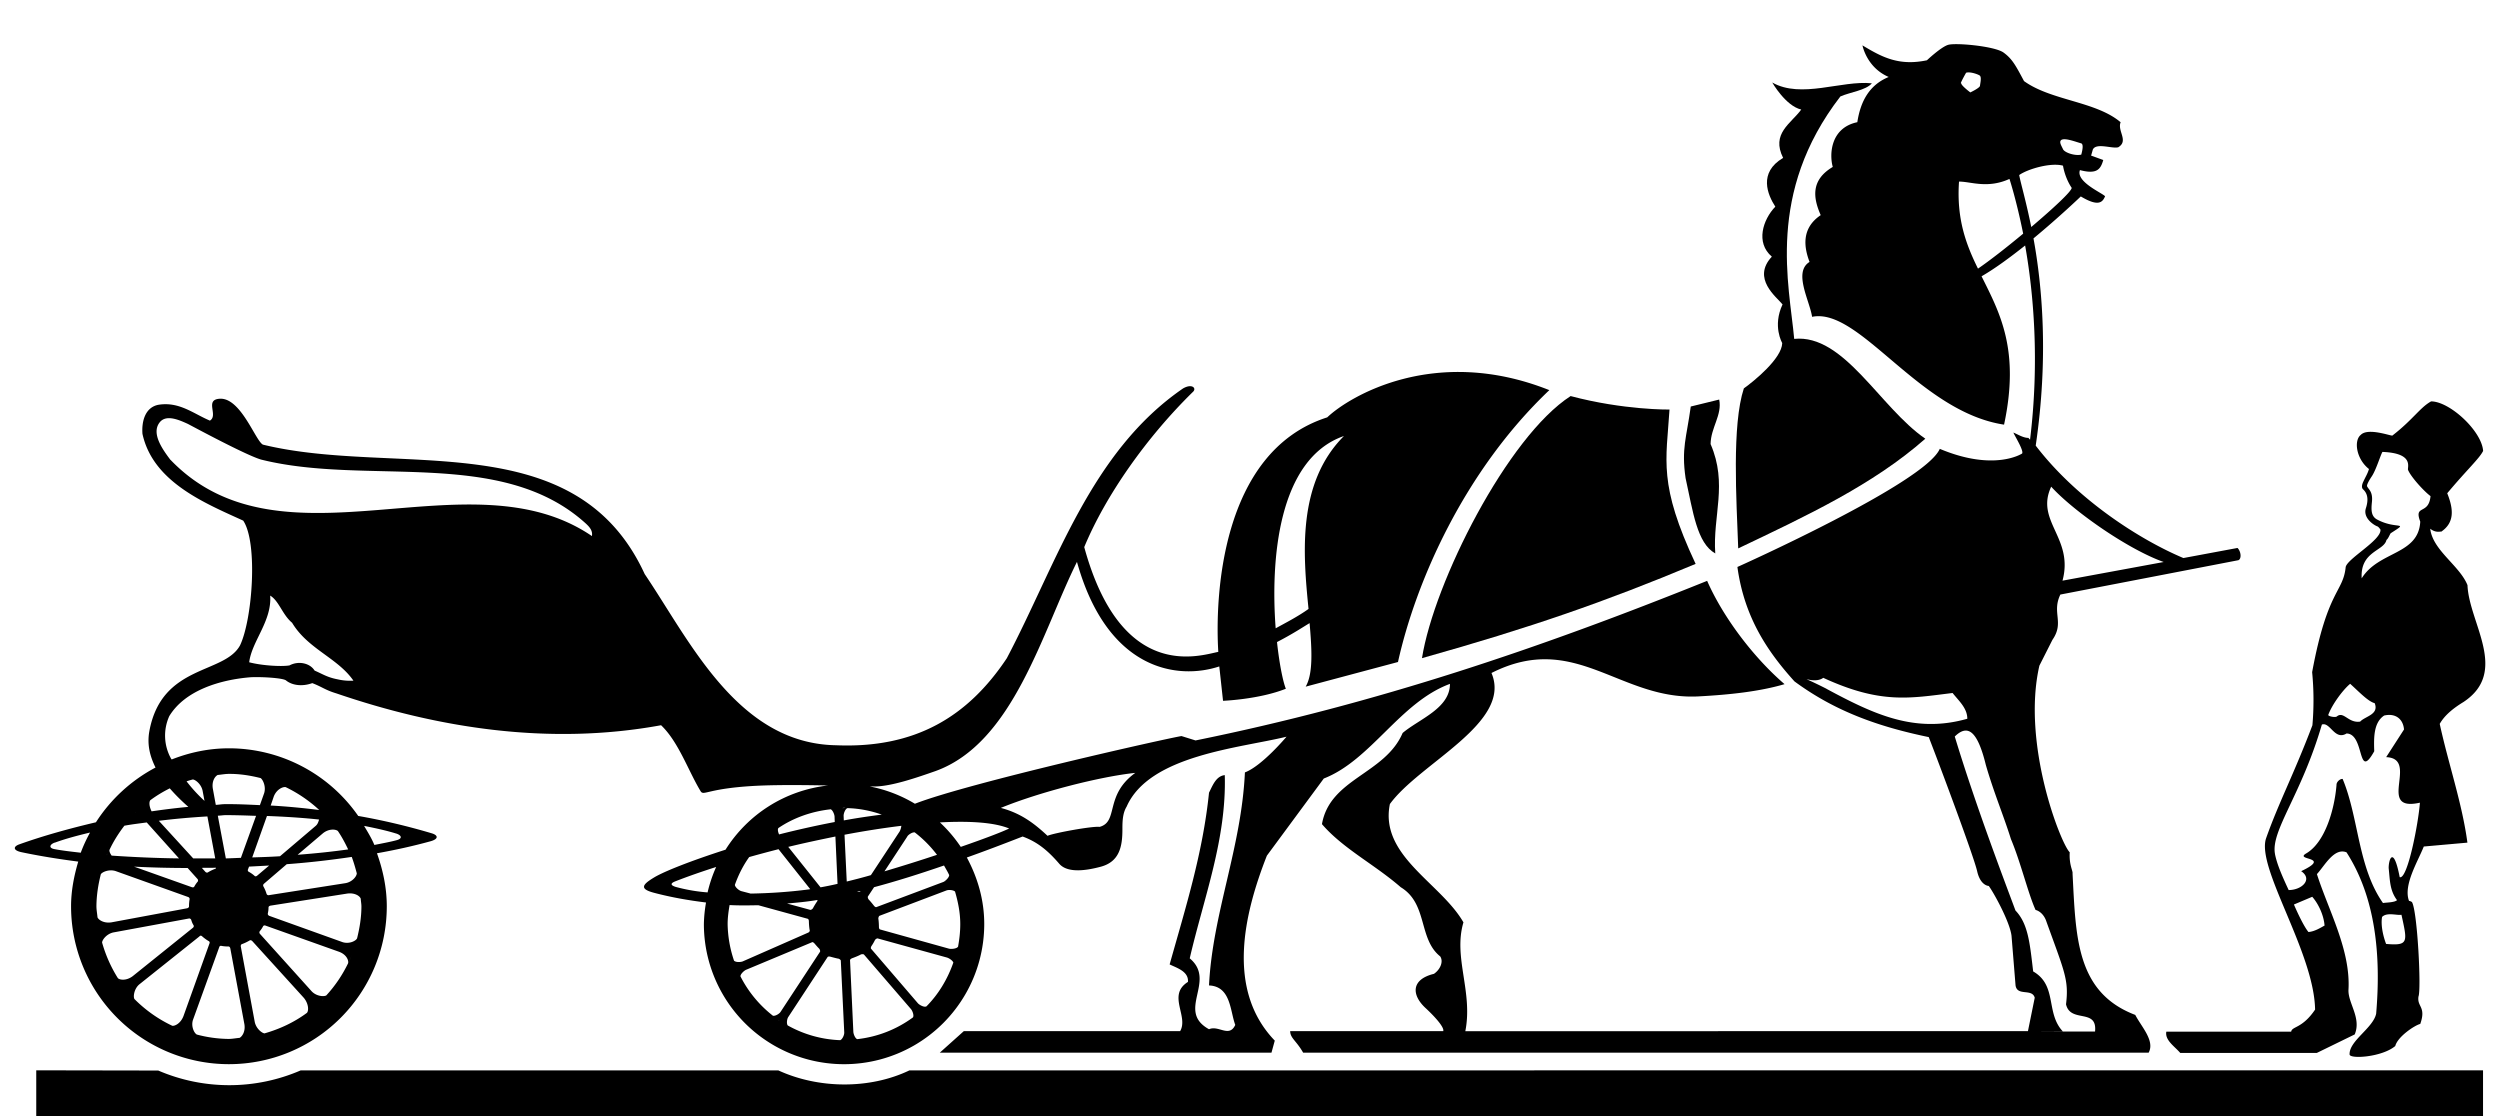 <svg width="56" height="25" xmlns="http://www.w3.org/2000/svg"><g fill-rule="evenodd"><path d="M.812 25H55.62v-1.025l-35.25.002c-.9.43-2.044.41-2.935 0h-10.7a4.024 4.024 0 01-3.19.003l-2.733-.005V25zm.94-5.698c-.094.32-.16.65-.16 1a3.535 3.535 0 107.072-.001c0-.418-.087-.815-.22-1.188.407-.072.805-.16 1.198-.268.183-.05.178-.133.032-.178a14.68 14.68 0 00-1.65-.39 3.53 3.53 0 00-2.896-1.515c-.454 0-.886.094-1.282.25l-.012-.015a1.059 1.059 0 01-.042-.956c.358-.587 1.157-.816 1.813-.87.22-.014.75.013.807.075.13.102.35.14.583.056.227.087.283.152.54.23 2.253.77 4.75 1.176 7.273.713.393.374.612 1.028.887 1.48.074.115.164-.085 1.406-.13.44-.015.978-.01 1.445 0-.97.11-1.8.652-2.294 1.438-.776.25-1.375.486-1.6.622-.276.166-.326.258 0 .344.395.104.78.17 1.163.217a3.1 3.1 0 00-.048.482 3.14 3.14 0 006.28 0c0-.543-.15-1.044-.39-1.49.394-.14.81-.298 1.25-.47.342.125.575.326.82.61.197.228.65.14.917.07.434-.11.5-.457.498-.852 0-.18.008-.356.094-.496.508-1.158 2.54-1.312 3.582-1.568 0 0-.546.654-.932.8-.078 1.69-.726 3.163-.804 4.772.49.02.47.568.588.884-.136.295-.373 0-.588.097-.746-.412.177-1.078-.432-1.588.314-1.355.827-2.67.785-4.104-.196.02-.273.235-.353.393-.138 1.354-.53 2.592-.882 3.847.155.077.43.155.41.392-.47.294.02.77-.175 1.103h-4.846l-.538.482h7.43l.074-.27c-1.098-1.14-.686-2.848-.177-4.143l1.275-1.728c1.06-.413 1.707-1.708 2.826-2.12 0 .55-.688.785-1.06 1.1-.394.922-1.63 1.02-1.807 2.042.473.55 1.176.9 1.765 1.413.61.37.39 1.155.884 1.55.078.117 0 .294-.14.39-.517.126-.503.474-.19.765.198.183.425.43.398.518H28.9c0 .157.14.217.29.482h18.94c.144-.266-.165-.582-.3-.845-1.336-.507-1.33-1.772-1.405-3.166.012-.06-.08-.19-.063-.477-.2-.19-1.08-2.428-.68-4.18l.292-.578c.273-.393-.02-.604.178-1.015l3.99-.77c.075-.038.054-.2-.022-.274l-1.212.226c-.963-.405-2.378-1.302-3.308-2.518.29-1.974.146-3.573-.05-4.642.583-.482 1.06-.94 1.06-.94.402.242.49.125.544-.004-.064-.074-.662-.326-.563-.586.378.1.463-.017.522-.226l-.263-.096h-.01l.04-.14c.08-.157.436-.01.57-.05.237-.145-.026-.363.052-.56-.554-.47-1.557-.483-2.164-.922-.187-.35-.263-.497-.46-.64-.202-.144-1.083-.224-1.245-.17-.162.053-.47.344-.47.344-.63.133-1.01-.072-1.444-.334 0 0 .092.496.588.708-.438.18-.632.55-.703 1.013-.605.127-.628.727-.55 1.002-.492.293-.444.685-.27 1.08-.44.296-.374.723-.25 1.048-.368.227 0 .86.057 1.23 1.064-.22 2.392 2.126 4.3 2.415.357-1.675-.092-2.496-.504-3.323.312-.18.647-.43.976-.69.188 1.06.325 2.595.11 4.35-.014-.015-.027-.026-.035-.04-.12 0-.24-.08-.338-.12.02.06.24.407.195.47 0 0-.617.41-1.844-.105-.327.766-4.533 2.646-4.533 2.646.158 1.162.71 1.933 1.278 2.563.903.666 1.868 1.012 3.008 1.248.24.617 1.01 2.673 1.084 3.004.075.33.26.33.26.33.11.147.472.803.51 1.116l.09 1.11c.036.253.37.062.43.278l-.152.748-12.603.002c.175-.884-.275-1.653-.042-2.438-.506-.883-1.882-1.49-1.648-2.65.67-.922 2.75-1.822 2.276-2.936 1.892-.958 2.887.64 4.677.522.623-.034 1.317-.103 1.888-.272-.706-.608-1.382-1.51-1.734-2.314-3.75 1.51-7.396 2.75-11.46 3.575l-.314-.098c-.308.046-4.785 1.053-5.972 1.516a3.101 3.101 0 00-1.01-.387h.104c.38 0 .962-.203 1.373-.347 1.74-.634 2.38-3.11 3.163-4.684.682 2.447 2.267 2.647 3.188 2.342l.084.77s.804-.03 1.407-.27c-.06-.147-.143-.534-.198-1.046.366-.19.564-.325.73-.424.05.58.084 1.128-.088 1.423l2.068-.552c.397-1.79 1.48-4.275 3.39-6.09-2.564-1.02-4.486.144-4.975.61-2.416.772-2.512 4.105-2.44 5.253-.416.082-2.172.69-3.003-2.347.484-1.166 1.402-2.465 2.435-3.477.087-.077-.015-.196-.223-.076-2.074 1.425-2.833 3.93-3.946 6.042-.873 1.312-2.053 2.023-3.822 1.95-2.21-.036-3.278-2.34-4.29-3.835C12.885 9.47 8.872 10.688 5.89 9.96c-.166-.08-.498-1.064-.973-1.028-.338.025-.02.373-.215.49-.373-.157-.688-.432-1.158-.354-.294.06-.374.373-.353.65.235 1.078 1.393 1.55 2.257 1.944.332.495.208 2.204-.07 2.792-.353.654-1.753.42-2.032 1.922-.056.305.014.567.138.817a3.56 3.56 0 00-1.335 1.226c-.594.14-1.172.3-1.713.493-.144.05-.146.135.04.176.416.088.845.156 1.277.212zm44.195-8.4c.51.56 1.734 1.41 2.52 1.687l-2.267.418c.258-.96-.617-1.33-.253-2.106zm.244-7.775c.087-.036.326.057.424.083.058.014.036.142.005.254-.147.033-.38-.048-.41-.125-.04-.086-.102-.176-.02-.213zm.02.584c.028.167.1.358.195.497-.003.08-.422.467-.906.877-.12-.594-.242-1.002-.27-1.164.192-.136.708-.285.98-.21zM44.04 1.63c.083-.03.26.03.306.062.047.036.01.18.006.228-.003.05-.217.15-.217.15s-.206-.154-.203-.204l-.01-.004c.016-.053.118-.232.118-.232zm.267 4.388c-.267-.542-.483-1.112-.425-1.95.258-.004.634.165 1.13-.06 0 0 .154.464.307 1.226-.37.308-.755.608-1.013.784zm-3.394 9.41c-.81-.41-.306-.068-.072-.245 1.288.593 1.936.458 2.897.34.14.177.33.34.33.577-1.177.335-2.095-.1-3.154-.67zm4.63 6.33c-.074-.622-.11-1.064-.396-1.362-.23-.62-.89-2.345-1.36-3.898.287-.282.507-.136.696.637.18.624.4 1.14.562 1.66.22.523.385 1.22.552 1.588 0 0 .148.027.23.225.414 1.152.52 1.336.452 1.888.098.43.705.08.65.61H45.64l.567-.003c-.39-.414-.116-1.03-.666-1.344zM20.45 22.79a2.584 2.584 0 01-1.248.487c-.044-.015-.083-.106-.087-.163l-.074-1.605c-.002-.018.027-.036.045-.044.038-.013.148-.056.192-.082.018-.01.06-.015.076 0l1.053 1.222c.036.043.07.144.044.183zm-1.628.51a2.595 2.595 0 01-1.177-.33c-.03-.04-.018-.145.013-.19l.88-1.342c.01-.015.043-.014.062-.008.038.01.125.034.174.043.02 0 .06.027.06.046l.077 1.606c.004.056-.042.157-.088.173zm-2.22-3.34c-.056-.017-.143-.094-.14-.142.08-.223.185-.432.32-.62.213-.06.436-.12.657-.176l.71.895-.034.006c-.46.06-.893.086-1.3.093l-.214-.056zm2.002-1.834c.044.015.085.106.09.162l.004.125c-.427.082-.846.176-1.247.278-.023-.052-.037-.113-.015-.143.34-.23.74-.372 1.17-.42zm-.224 1.75l-.723-.906c.35-.085.703-.16 1.056-.232l.048 1.06c-.14.033-.26.056-.38.078zm-.068.28c-.003.014 0 .023-.006.032-.022.03-.07.106-.092.15-.01.02-.044.047-.064.043l-.52-.142c.222-.02.45-.04.682-.08zm.958-.19c-.008.016-.042.014-.062.01l-.007-.003c.028-.006.05-.008.076-.015l-.006.008zm-.303-.22l-.05-1.048c.437-.083.865-.15 1.273-.2a.348.348 0 01-.037.125l-.645.98c-.19.056-.366.1-.54.143zm1.356-1.01c.03-.046.12-.1.168-.09.188.145.355.313.498.502-.38.127-.78.252-1.177.37l.513-.782zm-1.422-.36l-.004-.1c-.002-.06.042-.164.088-.174.27.008.525.06.767.145-.28.036-.563.077-.85.13zm-.036-.276c.013 0 .025-.005.04-.005.012 0 .023.003.035.003-.022.002-.046.002-.076.002zm-3.725 1.768c-.14-.043-.108-.087-.024-.122.28-.11.595-.22.926-.326a3.082 3.082 0 00-.192.57 3.826 3.826 0 01-.71-.122zm1.2.405c.213.012.43.008.647.004l1.104.303c.02.004.028.036.028.057 0 .04.007.156.02.206 0 .02-.015.036-.03.045l-1.474.648c-.054.02-.16.02-.193-.018a2.669 2.669 0 01-.143-.816c0-.148.02-.29.044-.43zm.166 1.45c0-.004-.003-.01-.004-.01 0 .003.003.006.004.01zm.08.145c0-.048.076-.122.126-.145l1.48-.618c.013-.008.04.014.054.03.026.03.065.077.102.113.015.014.03.057.02.072l-.883 1.345c-.03.048-.125.1-.172.087a2.622 2.622 0 01-.728-.884zm.876 1c-.013-.007-.024-.016-.037-.022l.037.023zm1.436.438h.013-.012zm1.85-.763c-.04.026-.147-.026-.187-.07l-1.048-1.22c-.013-.01-.003-.045.008-.062.023-.033.054-.084.076-.13.01-.02.044-.045.064-.04l1.548.427c.05.014.13.066.146.114-.13.37-.333.71-.605.983zm.71-1.336c-.025.042-.142.057-.2.043l-1.543-.43c-.02-.004-.027-.036-.027-.056 0-.04-.004-.13-.012-.178-.005-.02.007-.062.024-.072l1.5-.568c.054-.02.156-.01.193.025.068.234.117.475.117.73 0 .173-.02.343-.05.507zm-.197-1.603c0 .05-.08.13-.13.15l.098-.035-1.598.6c-.017.007-.04-.013-.054-.03-.024-.032-.08-.1-.115-.137-.016-.014-.03-.056-.02-.072l.137-.207c.487-.13 1.01-.294 1.567-.486.04.073.083.142.117.217zm4.17-2.292c-.695.502-.368 1.093-.8 1.21-.153-.022-1.028.137-1.166.2-.294-.274-.595-.507-1.047-.625.863-.354 2.228-.703 3.014-.785zm-2.826 1.246c-.15.074-.547.226-1.084.412a3.14 3.14 0 00-.467-.548c.672-.036 1.22 0 1.55.136zm7.498-8.79c-1.05 1.055-.915 2.632-.792 3.872-.245.176-.54.325-.736.434-.116-1.524.05-3.795 1.528-4.307zM3.817 10.3c-.178-.236-.438-.598-.236-.844.15-.182.45-.04.628.04.148.078 1.325.712 1.645.8 2.377.592 5.38-.28 7.265 1.428.093.085.16.166.14.284-2.766-1.885-6.93.902-9.44-1.708zm2.236 3.042c.197.118.274.43.49.608.354.59 1.02.785 1.374 1.297a1.23 1.23 0 01-.354-.03c-.232-.045-.323-.112-.516-.196-.103-.168-.36-.224-.562-.116-.162.03-.607.008-.903-.07.058-.473.512-.925.47-1.494zm-2.767 5.08l.723.806c-.524-.006-1.03-.03-1.508-.062-.038-.052-.056-.1-.048-.13.09-.192.204-.372.333-.54.16-.03.33-.05.5-.073zm4.286.198c.088.13.16.267.227.407-.355.05-.734.09-1.132.12l.565-.48c.142-.116.304-.09.34-.048zm-.496-.124l-.804.684c-.205.013-.412.02-.622.026l.33-.928c.404.015.8.04 1.168.08-.016.05-.03.1-.072.138zm-.198 4.19c-.283.21-.606.363-.954.462-.062-.01-.182-.106-.216-.248l-.314-1.698c-.004-.02.004-.047.025-.054.05-.017.12-.05.17-.08.018-.014.044-.005.06.01l1.157 1.274c.112.136.11.29.07.335zm-2.456-3c.015.016.02.045.007.062a.63.63 0 00-.076.11c-.01.02-.034.023-.056.015l-1.294-.46c.4.02.8.03 1.2.03l.218.243zm1.282-.065a.67.67 0 00-.13-.092c-.02-.01-.028-.028-.02-.052l.025-.065.45-.024-.27.228c-.014.013-.04.02-.056.005zm-.308-.405c-.11.003-.22.01-.33.012h-.007l-.18-.956c.057-.002.107-.01.163-.013.234 0 .463.008.694.016l-.34.942zm-.75-.928l.175.94h-.493l-.77-.842c.354-.044.715-.076 1.09-.098zm.193 1.15c-.005.006-.002.02-.01.02a.944.944 0 00-.17.082c-.02.013-.042.005-.058-.01l-.08-.09c.105-.002.212 0 .317-.003zm-2.45-.283c.005-.013.014-.025.02-.04a.249.249 0 01-.02.04zm-.132.43c.033-.054.186-.118.33-.074l1.627.582c.02.006.037.028.033.05a.934.934 0 00-.013.16c0 .022-.02.035-.04.042l-1.7.316c-.17.025-.286-.055-.31-.113-.007-.084-.024-.164-.024-.25.002-.245.04-.483.098-.713zm.03 1.527c.004-.064.103-.192.25-.225l1.693-.312c.02-.005.043.007.052.027.017.05.022.072.054.124.01.02.004.04-.013.055l-1.35 1.085c-.145.11-.297.086-.334.042a3.057 3.057 0 01-.353-.798zm.405.877c-.013-.018-.026-.034-.038-.055.008.017.025.038.038.056zm.32.39c-.032-.05-.01-.23.11-.33l1.345-1.073c.014-.02.038-.022.057-.006.04.037.1.082.15.11.022.012.028.028.018.055L4.11 22.76c-.062.164-.194.228-.252.217a3.003 3.003 0 01-.846-.598zm.985.664c-.02-.005-.036-.015-.053-.02.017.005.034.013.053.02zm.407.127c-.054-.03-.127-.177-.083-.32l.59-1.633c.004-.02.025-.035.045-.03.052.01.1.015.16.014.023 0 .038.02.043.043l.316 1.7c.026.163-.05.272-.107.304-.082.007-.162.024-.246.024a2.87 2.87 0 01-.72-.1zm2.803-.754a.27.27 0 00.037-.04c-.013.014-.023.027-.037.04zm.104-.12c-.053.034-.22.022-.326-.087l-1.16-1.288a.048.048 0 01-.006-.062.603.603 0 00.074-.11c.01-.02.035-.024.056-.015l1.652.588c.17.066.213.2.196.256-.128.264-.29.504-.486.717zm.498-.74c.024-.046.05-.112.08-.18-.026.06-.052.12-.08.18zm.19-.538c-.023.055-.17.134-.323.087l-1.644-.59c-.018-.007-.036-.027-.033-.05.01-.053.016-.08.016-.138 0-.022.02-.034.04-.04l1.73-.272c.17-.02.28.06.296.118.003.06.015.112.015.17 0 .247-.04.484-.097.715zm-.007-1.456c0 .068-.1.192-.248.22l-1.722.27c-.02.005-.04-.007-.05-.027a.825.825 0 00-.072-.17c-.01-.02-.006-.04.01-.057l.513-.44c.49-.036.975-.092 1.456-.163.045.12.08.243.113.367zm.886-.89c.11.036.15.11.008.148-.148.04-.327.072-.5.107-.062-.15-.148-.288-.23-.427.268.053.515.108.72.172zm-2.814-.63l.07-.204c.065-.16.202-.217.264-.207.276.133.53.306.753.513-.36-.045-.72-.08-1.087-.1zm-.224-.612c.053.04.122.193.078.335l-.096.27c-.262-.012-.523-.025-.786-.022-.068 0-.133.013-.202.016l-.067-.367c-.026-.168.052-.274.11-.303.083-.007.165-.024.25-.024.245-.002.48.036.712.094zm-1.52.03c.06.006.186.104.218.25l.043.23a3.393 3.393 0 01-.402-.438 1.73 1.73 0 01.14-.042zm-.102.614c-.276.026-.55.06-.822.1-.056-.11-.06-.212-.028-.25.135-.1.28-.188.435-.265.122.14.26.278.415.414zm-1.185.122a.048.048 0 01-.014.016c.007-.006.013-.01.015-.016zm-1.806.68c.22-.082.49-.155.79-.227-.08.145-.15.295-.208.452-.205-.024-.413-.047-.585-.08-.144-.025-.108-.108.002-.147zm50.095 4.234h-2.796c-.036.19.187.33.312.476h3.058l.85-.415c.153-.37-.152-.7-.14-.997.052-.89-.446-1.777-.707-2.594.17-.182.384-.6.663-.488.656 1.02.775 2.318.664 3.615-.066.32-.61.61-.595.914.01.106.726.06 1.023-.19.053-.21.436-.465.56-.495.138-.39-.076-.378-.04-.614.066-.163-.025-1.928-.147-2.117-.045-.026-.062-.026-.064-.023-.136-.35.198-.887.33-1.22l.977-.087c-.115-.87-.427-1.77-.62-2.66.118-.21.335-.37.532-.49 1.028-.68.122-1.772.09-2.617-.176-.44-.78-.78-.835-1.265.125.1.22.058.248.066.294-.202.28-.494.133-.86.448-.534.72-.778.804-.948-.03-.445-.745-1.108-1.165-1.11-.247.136-.41.412-.867.765-.014.02-.548-.186-.71-.013-.157.125-.102.538.185.763-.033.11-.066.152-.128.286-.03.063-.044.133-.003.17.095.088.128.218.062.422-.07.217.173.376.256.407.017.003.042.033.07.07.032.24-.78.67-.78.855-.062.558-.41.502-.75 2.34a6.5 6.5 0 01.006 1.19c-.417 1.1-.756 1.734-1.036 2.527-.233.656 1.075 2.55 1.096 3.842-.29.43-.52.37-.536.497zm2.127-1.965c-.067-.175-.123-.423-.09-.606.11-.11.328-.03.434-.048.133.61.167.698-.345.653zm.007-9.05c.04-.026.072-.117.095-.15.43-.276.134-.077-.295-.303-.14-.07-.145-.205-.125-.394.025-.235-.072-.28-.108-.354-.014-.033.053-.148.108-.228.098-.152.19-.466.236-.543.715.028.554.345.573.402.06.154.36.483.504.588-.04.433-.38.178-.23.572-.04.75-.93.653-1.312 1.27-.037-.61.5-.608.555-.86zm-.81 3.224c.194.175.4.395.547.432.103.257-.214.292-.325.413-.268.04-.368-.243-.523-.115-.036.028-.194-.003-.192-.034.082-.227.322-.557.49-.697zM50.96 19.13c-.1-.517.59-1.32 1.05-2.9.186-.066.286.364.553.2.414.008.236 1.083.62.398-.01-.3-.017-.642.222-.8.26-.06.426.083.445.312l-.4.62c.756.03-.24 1.242.756 1.02-.033.456-.278 1.732-.453 1.668-.136-.707-.247-.412-.247-.205.03.275.022.5.187.72-.056.056-.256.052-.314.065-.565-.805-.54-1.908-.904-2.78-.062-.005-.14.07-.137.133-.042.528-.248 1.287-.682 1.537-.27.16.595.062-.11.396.266.18.02.423-.28.423-.148-.317-.262-.58-.307-.808zm.75 1.747c-.104-.122-.263-.467-.326-.616l.41-.173c.132.147.26.41.276.645-.09.048-.22.133-.36.144z"/><path d="M38.422 12.397c-.06-.842.284-1.552-.105-2.45.005-.37.263-.652.193-.997l-.637.156c-.096.706-.212.938-.116 1.604.168.76.254 1.455.665 1.687zm-6.57 2.346c2.432-.683 4.113-1.267 6.13-2.112-.84-1.79-.657-2.31-.585-3.457 0 0-1.025.015-2.215-.302-1.412.91-3.06 4.17-3.33 5.873zm11.276-4.915c-1.025-.706-1.82-2.35-2.938-2.237-.108-1.207-.637-3.263 1.034-5.43.217-.097.57-.136.706-.295-.685-.07-1.582.352-2.232-.018 0 0 .3.526.65.606-.23.315-.68.537-.406 1.083-.56.33-.347.827-.175 1.092-.278.29-.447.806-.078 1.12-.456.49.107.904.24 1.07-.23.488-.007.865-.007.865-.01.35-.634.854-.86 1.016-.27.825-.166 2.485-.126 3.584 1.526-.727 3.018-1.423 4.19-2.456z"/></g></svg>